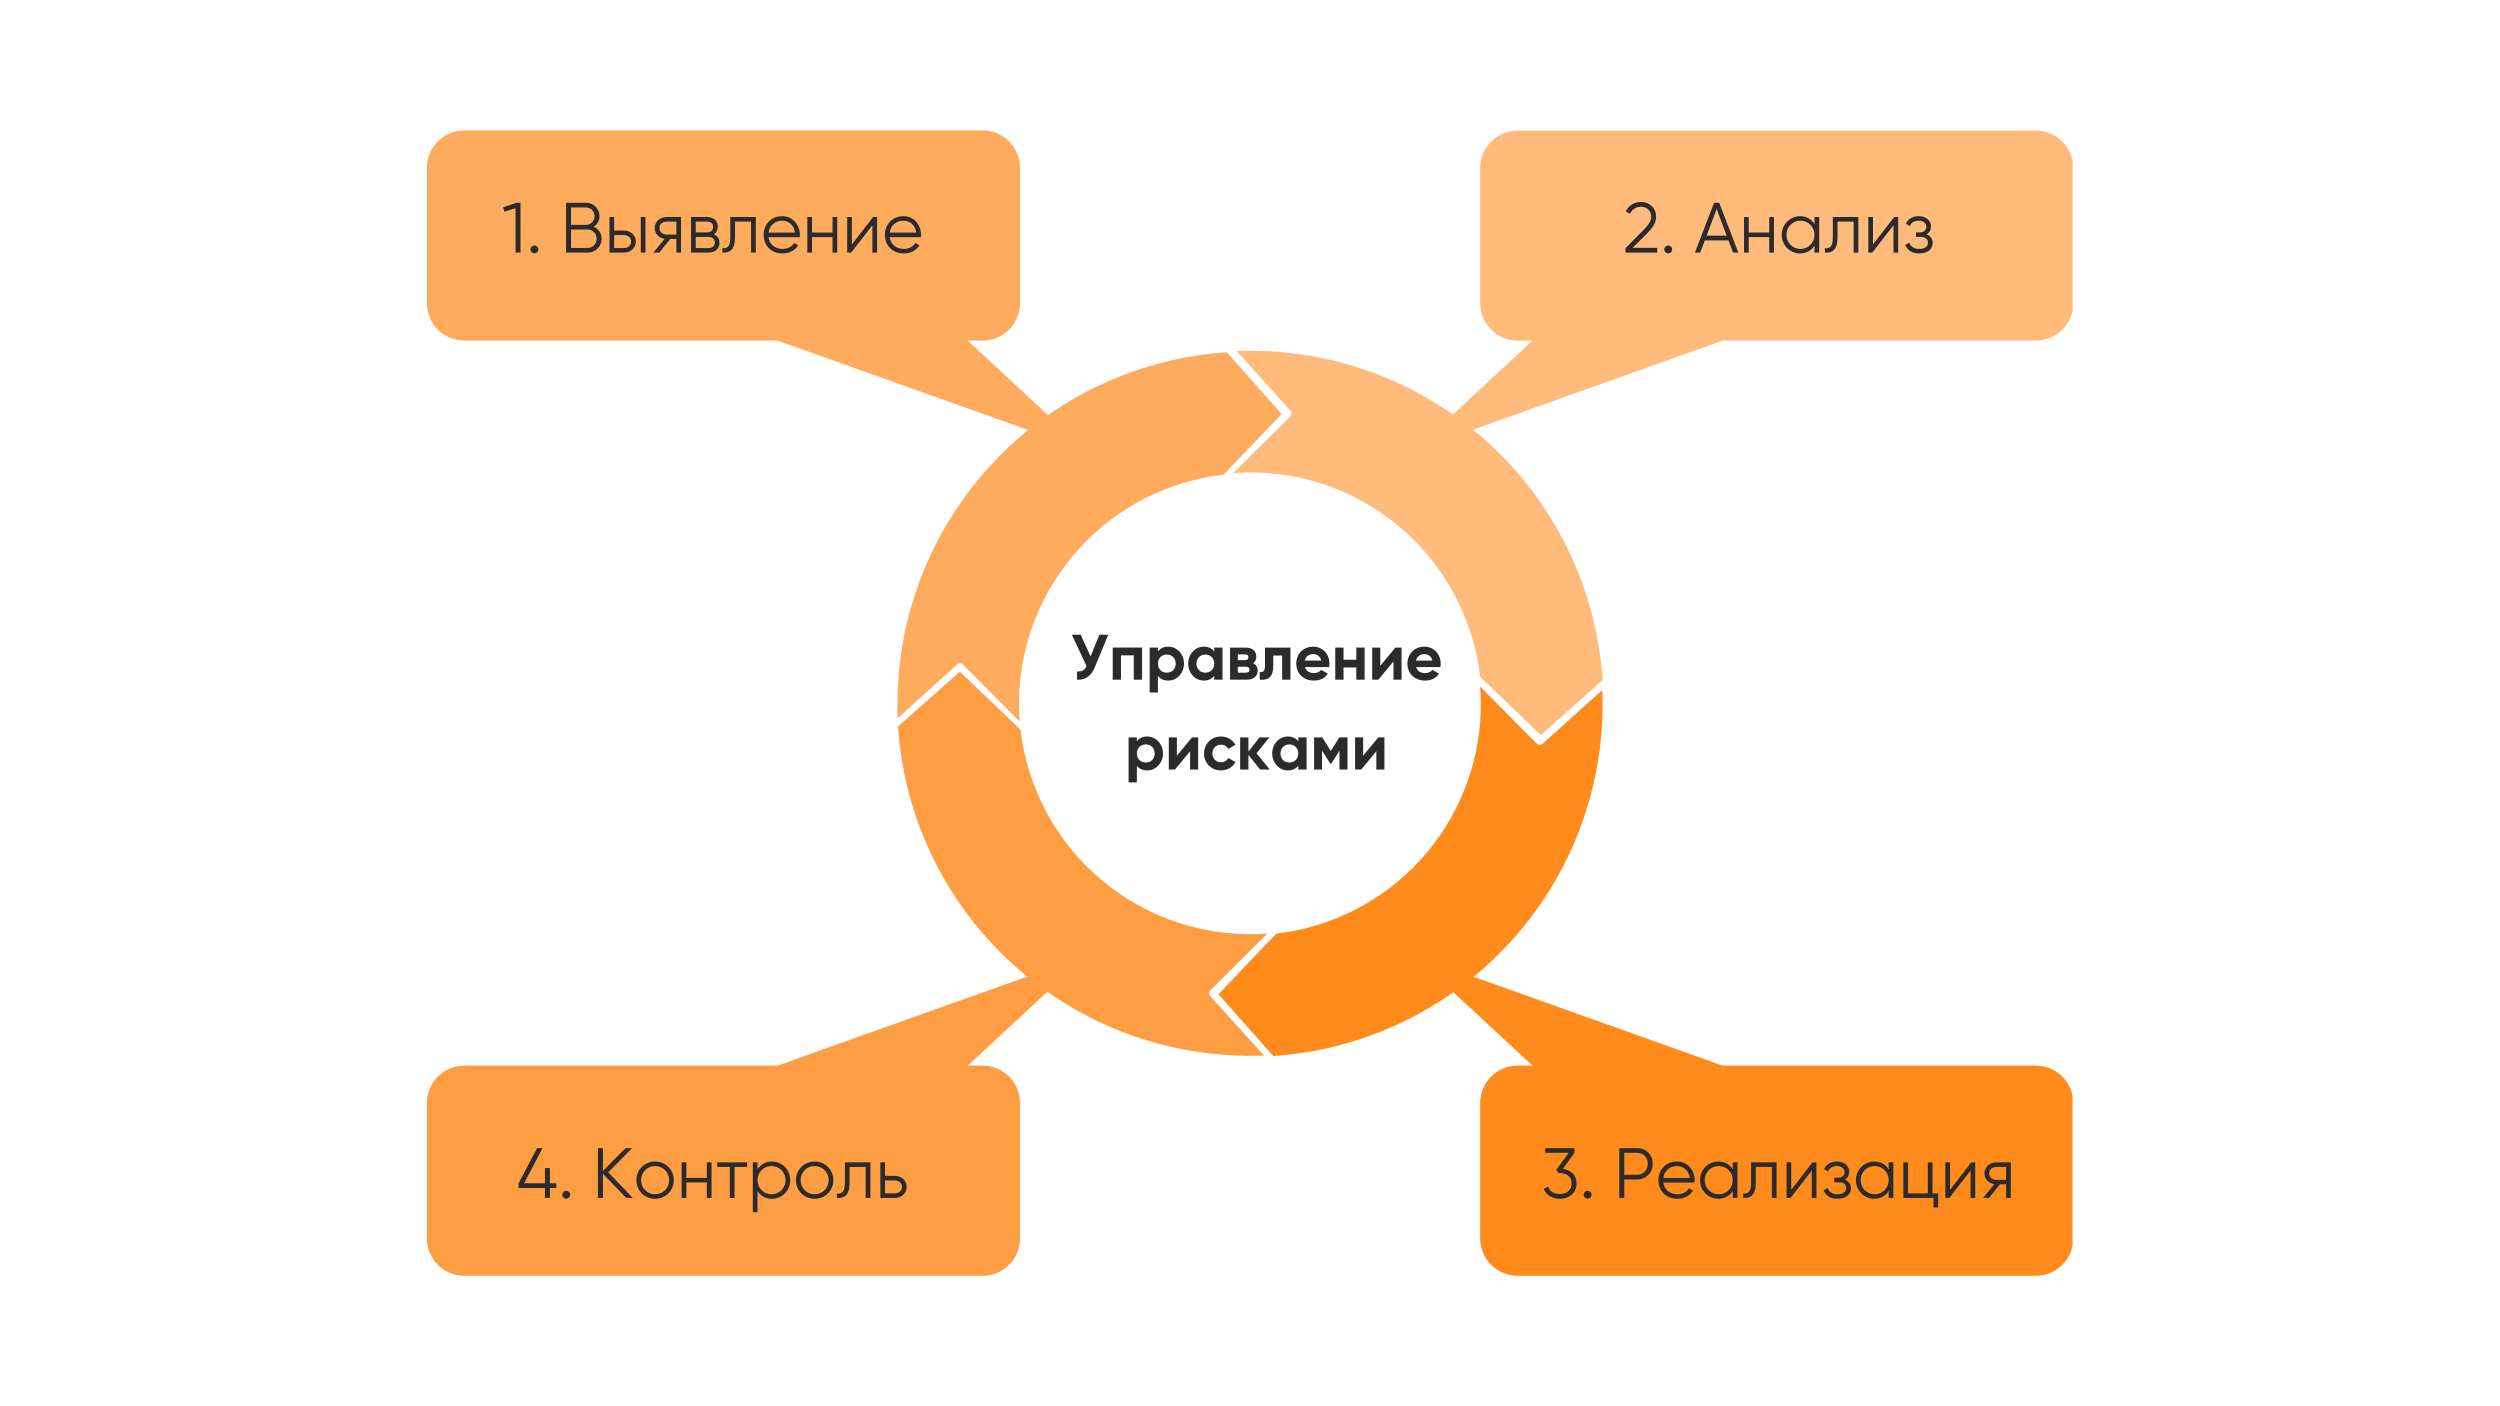 <svg xmlns="http://www.w3.org/2000/svg" xmlns:xlink="http://www.w3.org/1999/xlink" width="1920" zoomAndPan="magnify" viewBox="0 0 1440 810" height="1080" preserveAspectRatio="xMidYMid meet" version="1.0"><defs><g/><clipPath id="66d58ac787"><path d="M 245.816 550 L 626 550 L 626 735 L 245.816 735 Z M 245.816 550 " clip-rule="nonzero"/></clipPath><clipPath id="2d25f3983c"><path d="M 245.816 75 L 626 75 L 626 260 L 245.816 260 Z M 245.816 75 " clip-rule="nonzero"/></clipPath><clipPath id="a11b61eb1f"><path d="M 814 550 L 1193.816 550 L 1193.816 735 L 814 735 Z M 814 550 " clip-rule="nonzero"/></clipPath><clipPath id="f205e7fdbb"><path d="M 814 75 L 1193.816 75 L 1193.816 260 L 814 260 Z M 814 75 " clip-rule="nonzero"/></clipPath></defs><path fill="#ff8b1d" d="M 735.129 537.758 C 737.098 537.531 739.059 537.262 741.012 536.949 C 742.969 536.633 744.914 536.277 746.855 535.875 C 748.793 535.477 750.723 535.031 752.645 534.543 C 754.562 534.059 756.469 533.527 758.367 532.957 C 760.262 532.383 762.145 531.77 764.012 531.113 C 765.883 530.457 767.734 529.758 769.57 529.02 C 771.41 528.281 773.227 527.5 775.031 526.68 C 776.832 525.863 778.617 525 780.379 524.102 C 782.145 523.203 783.887 522.262 785.609 521.285 C 787.332 520.309 789.031 519.293 790.707 518.238 C 792.383 517.184 794.035 516.094 795.664 514.969 C 797.293 513.84 798.895 512.676 800.473 511.477 C 802.047 510.277 803.598 509.047 805.117 507.777 C 806.637 506.508 808.129 505.207 809.594 503.871 C 811.055 502.539 812.488 501.172 813.891 499.773 C 815.293 498.375 816.66 496.945 818 495.484 C 819.34 494.023 820.645 492.535 821.914 491.02 C 823.188 489.5 824.422 487.953 825.625 486.383 C 826.828 484.809 827.996 483.207 829.125 481.582 C 830.258 479.957 831.352 478.309 832.41 476.633 C 833.465 474.957 834.484 473.262 835.469 471.543 C 836.449 469.82 837.391 468.082 838.297 466.32 C 839.199 464.559 840.062 462.777 840.891 460.977 C 841.715 459.176 842.496 457.355 843.238 455.52 C 843.984 453.688 844.684 451.836 845.344 449.969 C 846.008 448.102 846.625 446.219 847.203 444.324 C 847.777 442.43 848.312 440.523 848.805 438.605 C 849.293 436.688 849.742 434.758 850.148 432.82 C 850.555 430.883 850.914 428.938 851.234 426.98 C 851.551 425.027 851.828 423.066 852.059 421.102 C 852.289 419.133 852.477 417.164 852.617 415.188 C 852.762 413.211 852.859 411.234 852.914 409.254 C 853.035 404.621 852.914 400.008 852.574 395.473 L 885.328 428.484 C 885.535 428.68 885.773 428.832 886.039 428.938 C 886.309 429.043 886.582 429.098 886.871 429.098 C 887.156 429.098 887.434 429.043 887.699 428.938 C 887.965 428.832 888.203 428.68 888.41 428.484 L 922.934 397.461 C 923.117 401.996 923.152 406.562 923.031 411.164 C 922.945 414.289 922.789 417.41 922.559 420.527 C 922.328 423.645 922.027 426.758 921.652 429.859 C 921.277 432.965 920.836 436.059 920.316 439.141 C 919.801 442.223 919.215 445.293 918.555 448.348 C 917.898 451.406 917.168 454.445 916.371 457.469 C 915.57 460.488 914.703 463.492 913.766 466.473 C 912.828 469.457 911.824 472.414 910.75 475.352 C 909.676 478.289 908.535 481.195 907.328 484.078 C 906.117 486.965 904.844 489.816 903.504 492.641 C 902.164 495.465 900.762 498.258 899.293 501.016 C 897.824 503.777 896.293 506.5 894.695 509.191 C 893.102 511.879 891.445 514.531 889.73 517.141 C 888.012 519.754 886.234 522.324 884.398 524.855 C 882.562 527.387 880.672 529.871 878.723 532.316 C 876.77 534.758 874.766 537.156 872.703 539.504 C 870.641 541.855 868.527 544.156 866.359 546.41 C 864.191 548.664 861.973 550.863 859.707 553.016 C 857.438 555.164 855.117 557.262 852.754 559.305 C 850.387 561.348 847.977 563.336 845.516 565.27 C 843.059 567.199 840.559 569.074 838.016 570.891 C 835.469 572.707 832.887 574.465 830.262 576.16 C 827.633 577.859 824.973 579.492 822.27 581.066 C 819.57 582.641 816.832 584.152 814.062 585.602 C 811.293 587.047 808.488 588.434 805.656 589.75 C 802.82 591.07 799.957 592.32 797.066 593.508 C 794.172 594.691 791.254 595.812 788.312 596.863 C 785.367 597.914 782.398 598.898 779.41 599.812 C 776.422 600.727 773.414 601.57 770.383 602.348 C 767.355 603.121 764.312 603.828 761.25 604.465 C 758.188 605.098 755.113 605.664 752.027 606.156 C 748.941 606.648 745.844 607.07 742.738 607.418 C 739.633 607.77 736.52 608.047 733.398 608.254 L 701.82 572.66 Z M 735.129 537.758 " fill-opacity="1" fill-rule="nonzero"/><path fill="#ffba7c" d="M 852.617 389.926 C 852.371 387.816 852.074 385.715 851.727 383.621 C 851.383 381.527 850.984 379.441 850.539 377.367 C 850.094 375.289 849.598 373.227 849.055 371.176 C 848.512 369.121 847.918 367.086 847.273 365.062 C 846.633 363.039 845.945 361.031 845.207 359.039 C 844.469 357.051 843.684 355.078 842.852 353.125 C 842.02 351.172 841.141 349.238 840.215 347.328 C 839.293 345.418 838.32 343.527 837.309 341.664 C 836.293 339.801 835.234 337.961 834.133 336.145 C 833.027 334.332 831.883 332.543 830.695 330.785 C 829.508 329.027 828.277 327.297 827.008 325.594 C 825.738 323.895 824.426 322.227 823.074 320.586 C 821.727 318.949 820.336 317.344 818.91 315.773 C 817.48 314.199 816.016 312.664 814.516 311.164 C 813.016 309.66 811.48 308.195 809.91 306.77 C 808.34 305.34 806.734 303.949 805.098 302.598 C 803.461 301.246 801.793 299.934 800.094 298.664 C 798.395 297.391 796.664 296.16 794.906 294.973 C 793.145 293.781 791.359 292.637 789.547 291.531 C 787.734 290.43 785.895 289.367 784.031 288.352 C 782.164 287.336 780.277 286.367 778.367 285.441 C 776.457 284.516 774.527 283.637 772.574 282.801 C 770.621 281.969 768.648 281.184 766.66 280.445 C 764.668 279.703 762.664 279.016 760.641 278.371 C 758.617 277.727 756.578 277.133 754.527 276.586 C 752.477 276.043 750.41 275.547 748.336 275.098 C 746.262 274.652 744.176 274.254 742.082 273.906 C 739.988 273.559 737.887 273.262 735.777 273.016 C 733.668 272.766 731.555 272.57 729.438 272.426 C 727.32 272.277 725.199 272.184 723.078 272.137 C 720.953 272.094 718.832 272.102 716.711 272.156 C 714.59 272.215 712.469 272.32 710.352 272.48 L 743.344 239.746 C 743.539 239.535 743.691 239.297 743.797 239.031 C 743.902 238.762 743.957 238.484 743.957 238.195 C 743.957 237.906 743.902 237.629 743.797 237.363 C 743.691 237.094 743.539 236.855 743.344 236.645 L 712.32 202.164 C 716.855 202.004 721.43 201.945 726.043 202.164 C 729.168 202.25 732.289 202.406 735.406 202.637 C 738.523 202.867 741.633 203.168 744.734 203.539 C 747.84 203.914 750.934 204.359 754.016 204.875 C 757.098 205.391 760.168 205.977 763.223 206.637 C 766.281 207.293 769.32 208.023 772.34 208.82 C 775.363 209.617 778.367 210.488 781.348 211.422 C 784.328 212.359 787.289 213.367 790.223 214.438 C 793.16 215.512 796.07 216.652 798.953 217.863 C 801.836 219.07 804.688 220.344 807.512 221.684 C 810.336 223.023 813.129 224.426 815.891 225.895 C 818.648 227.363 821.371 228.895 824.062 230.488 C 826.75 232.086 829.398 233.738 832.012 235.457 C 834.625 237.172 837.195 238.949 839.727 240.785 C 842.258 242.621 844.742 244.516 847.184 246.465 C 849.629 248.414 852.023 250.422 854.375 252.48 C 856.723 254.543 859.027 256.656 861.277 258.824 C 863.531 260.992 865.73 263.211 867.883 265.477 C 870.031 267.746 872.129 270.062 874.172 272.43 C 876.215 274.797 878.203 277.207 880.133 279.664 C 882.066 282.121 883.941 284.625 885.758 287.168 C 887.574 289.711 889.328 292.297 891.027 294.922 C 892.723 297.547 894.359 300.211 895.934 302.91 C 897.508 305.609 899.016 308.348 900.465 311.117 C 901.914 313.887 903.297 316.691 904.613 319.523 C 905.93 322.359 907.184 325.223 908.371 328.113 C 909.555 331.008 910.676 333.926 911.727 336.867 C 912.777 339.812 913.758 342.777 914.672 345.766 C 915.586 348.758 916.434 351.766 917.207 354.793 C 917.984 357.82 918.688 360.867 919.324 363.926 C 919.957 366.988 920.52 370.062 921.016 373.148 C 921.508 376.234 921.93 379.332 922.277 382.438 C 922.629 385.543 922.906 388.656 923.113 391.777 L 887.516 423.355 Z M 852.617 389.926 " fill-opacity="1" fill-rule="nonzero"/><path fill="#ffab5e" d="M 704.762 273.395 C 702.797 273.621 700.836 273.891 698.879 274.203 C 696.926 274.52 694.977 274.875 693.039 275.277 C 691.098 275.676 689.168 276.121 687.25 276.609 C 685.332 277.094 683.422 277.625 681.527 278.195 C 679.633 278.77 677.75 279.383 675.879 280.039 C 674.012 280.695 672.16 281.395 670.32 282.133 C 668.484 282.871 666.664 283.652 664.863 284.473 C 663.059 285.293 661.277 286.152 659.512 287.051 C 657.75 287.949 656.004 288.891 654.285 289.867 C 652.562 290.844 650.863 291.859 649.184 292.914 C 647.508 293.969 645.855 295.059 644.227 296.188 C 642.602 297.312 640.996 298.477 639.422 299.676 C 637.844 300.875 636.297 302.109 634.777 303.375 C 633.254 304.645 631.762 305.945 630.301 307.281 C 628.836 308.613 627.406 309.98 626.004 311.379 C 624.602 312.777 623.23 314.207 621.895 315.668 C 620.555 317.129 619.25 318.617 617.977 320.133 C 616.707 321.652 615.469 323.199 614.266 324.773 C 613.066 326.344 611.898 327.945 610.766 329.57 C 609.637 331.195 608.543 332.844 607.484 334.52 C 606.426 336.195 605.406 337.891 604.426 339.609 C 603.445 341.332 602.5 343.07 601.598 344.832 C 600.691 346.594 599.828 348.375 599.004 350.176 C 598.18 351.977 597.395 353.797 596.652 355.633 C 595.91 357.465 595.207 359.316 594.547 361.184 C 593.887 363.051 593.27 364.934 592.691 366.828 C 592.113 368.723 591.582 370.629 591.09 372.547 C 590.598 374.465 590.148 376.395 589.746 378.332 C 589.34 380.27 588.977 382.215 588.66 384.172 C 588.34 386.125 588.066 388.086 587.836 390.051 C 587.605 392.02 587.418 393.988 587.273 395.965 C 587.133 397.941 587.035 399.918 586.98 401.898 C 586.859 406.496 586.973 411.09 587.316 415.68 L 554.566 382.688 C 554.363 382.48 554.133 382.32 553.867 382.207 C 553.605 382.09 553.332 382.027 553.043 382.02 C 552.758 382.008 552.477 382.055 552.207 382.152 C 551.938 382.25 551.695 382.395 551.48 382.59 L 517.039 413.691 C 516.859 409.156 516.82 404.582 517.039 399.988 C 517.125 396.863 517.281 393.742 517.512 390.625 C 517.742 387.508 518.043 384.398 518.414 381.293 C 518.789 378.191 519.234 375.098 519.75 372.012 C 520.266 368.93 520.852 365.859 521.512 362.805 C 522.168 359.75 522.895 356.711 523.695 353.688 C 524.492 350.664 525.359 347.664 526.297 344.68 C 527.234 341.699 528.238 338.738 529.312 335.805 C 530.387 332.867 531.527 329.957 532.734 327.074 C 533.941 324.191 535.215 321.34 536.555 318.512 C 537.895 315.688 539.301 312.898 540.766 310.137 C 542.234 307.379 543.77 304.652 545.363 301.965 C 546.957 299.277 548.613 296.625 550.328 294.016 C 552.047 291.402 553.82 288.832 555.656 286.301 C 557.492 283.77 559.387 281.281 561.336 278.84 C 563.285 276.398 565.293 274 567.352 271.652 C 569.414 269.301 571.527 267 573.695 264.746 C 575.863 262.492 578.082 260.293 580.352 258.141 C 582.621 255.992 584.938 253.895 587.301 251.852 C 589.668 249.809 592.082 247.82 594.539 245.891 C 596.996 243.957 599.496 242.086 602.039 240.27 C 604.586 238.453 607.168 236.695 609.793 235 C 612.422 233.301 615.082 231.668 617.785 230.094 C 620.484 228.52 623.219 227.008 625.992 225.559 C 628.762 224.113 631.562 222.73 634.398 221.414 C 637.234 220.094 640.098 218.844 642.988 217.656 C 645.883 216.469 648.801 215.352 651.742 214.301 C 654.688 213.25 657.652 212.266 660.645 211.352 C 663.633 210.438 666.641 209.594 669.668 208.82 C 672.699 208.043 675.742 207.34 678.805 206.703 C 681.863 206.07 684.938 205.508 688.023 205.016 C 691.113 204.523 694.207 204.102 697.312 203.75 C 700.422 203.402 703.535 203.125 706.652 202.918 L 738.23 238.492 Z M 704.762 273.395 " fill-opacity="1" fill-rule="nonzero"/><path fill="#ff9d42" d="M 587.812 420.293 C 588.059 422.398 588.355 424.5 588.703 426.594 C 589.047 428.691 589.445 430.773 589.891 432.848 C 590.336 434.926 590.832 436.988 591.375 439.039 C 591.918 441.09 592.512 443.129 593.152 445.152 C 593.797 447.176 594.484 449.18 595.223 451.172 C 595.961 453.16 596.746 455.133 597.578 457.086 C 598.41 459.039 599.285 460.969 600.211 462.883 C 601.137 464.793 602.105 466.68 603.117 468.543 C 604.133 470.41 605.191 472.246 606.293 474.062 C 607.395 475.875 608.539 477.66 609.727 479.422 C 610.918 481.18 612.145 482.91 613.414 484.609 C 614.688 486.312 615.996 487.98 617.348 489.617 C 618.695 491.254 620.086 492.859 621.512 494.434 C 622.938 496.004 624.402 497.539 625.902 499.043 C 627.402 500.543 628.938 502.008 630.508 503.434 C 632.078 504.863 633.68 506.254 635.316 507.605 C 636.953 508.957 638.621 510.27 640.32 511.539 C 642.02 512.812 643.75 514.043 645.508 515.23 C 647.266 516.422 649.051 517.566 650.863 518.672 C 652.676 519.773 654.516 520.836 656.379 521.852 C 658.242 522.867 660.129 523.836 662.039 524.762 C 663.949 525.688 665.879 526.57 667.832 527.402 C 669.785 528.234 671.754 529.023 673.746 529.762 C 675.734 530.5 677.738 531.191 679.762 531.836 C 681.785 532.48 683.82 533.074 685.875 533.621 C 687.926 534.168 689.988 534.664 692.062 535.109 C 694.137 535.559 696.223 535.957 698.316 536.305 C 700.41 536.652 702.508 536.949 704.617 537.195 C 706.727 537.445 708.84 537.641 710.957 537.789 C 713.074 537.934 715.191 538.031 717.316 538.074 C 719.438 538.121 721.559 538.117 723.68 538.059 C 725.805 538.004 727.922 537.895 730.039 537.738 L 697.047 570.492 C 696.844 570.691 696.68 570.922 696.566 571.188 C 696.449 571.449 696.387 571.727 696.379 572.012 C 696.367 572.301 696.414 572.578 696.512 572.848 C 696.609 573.117 696.758 573.359 696.949 573.574 L 728.051 608.016 C 723.516 608.195 718.941 608.234 714.348 608.016 C 711.223 607.93 708.105 607.773 704.988 607.543 C 701.871 607.316 698.762 607.016 695.656 606.641 C 692.555 606.27 689.461 605.824 686.379 605.309 C 683.297 604.793 680.227 604.207 677.172 603.551 C 674.117 602.895 671.078 602.168 668.055 601.367 C 665.035 600.57 662.031 599.703 659.051 598.77 C 656.066 597.832 653.109 596.828 650.172 595.754 C 647.238 594.684 644.328 593.543 641.445 592.336 C 638.562 591.129 635.711 589.855 632.887 588.516 C 630.062 587.18 627.27 585.773 624.512 584.309 C 621.75 582.84 619.027 581.309 616.34 579.715 C 613.648 578.121 611 576.469 608.387 574.75 C 605.773 573.035 603.203 571.262 600.672 569.426 C 598.145 567.59 595.656 565.699 593.215 563.75 C 590.77 561.801 588.375 559.797 586.023 557.734 C 583.672 555.676 581.371 553.562 579.121 551.395 C 576.867 549.23 574.664 547.012 572.516 544.742 C 570.363 542.477 568.27 540.16 566.223 537.793 C 564.18 535.43 562.191 533.02 560.262 530.562 C 558.328 528.105 556.453 525.605 554.637 523.062 C 552.82 520.52 551.066 517.938 549.367 515.312 C 547.668 512.688 546.035 510.023 544.461 507.324 C 542.887 504.625 541.375 501.891 539.926 499.121 C 538.477 496.352 537.094 493.551 535.773 490.715 C 534.457 487.883 533.203 485.02 532.016 482.129 C 530.832 479.238 529.711 476.32 528.66 473.379 C 527.609 470.434 526.625 467.469 525.711 464.48 C 524.793 461.492 523.949 458.484 523.172 455.457 C 522.395 452.43 521.691 449.387 521.055 446.324 C 520.418 443.266 519.855 440.191 519.363 437.105 C 518.867 434.02 518.445 430.926 518.094 427.82 C 517.746 424.711 517.465 421.602 517.258 418.48 L 552.836 386.902 Z M 587.812 420.293 " fill-opacity="1" fill-rule="nonzero"/><g clip-path="url(#66d58ac787)"><path fill="#ff9d42" d="M 565.98 613.801 L 557.41 613.801 L 625.875 550.305 L 447.895 613.801 L 267.449 613.801 C 266.746 613.801 266.039 613.836 265.336 613.906 C 264.637 613.977 263.938 614.078 263.246 614.215 C 262.551 614.355 261.867 614.527 261.191 614.73 C 260.516 614.938 259.852 615.172 259.203 615.445 C 258.551 615.715 257.91 616.016 257.289 616.348 C 256.668 616.68 256.062 617.043 255.473 617.434 C 254.887 617.828 254.32 618.246 253.773 618.695 C 253.23 619.145 252.707 619.617 252.207 620.117 C 251.707 620.617 251.234 621.137 250.789 621.684 C 250.34 622.23 249.918 622.797 249.527 623.383 C 249.133 623.969 248.773 624.574 248.438 625.199 C 248.105 625.82 247.805 626.457 247.535 627.109 C 247.266 627.762 247.027 628.426 246.824 629.102 C 246.617 629.777 246.445 630.461 246.309 631.152 C 246.172 631.848 246.066 632.543 245.996 633.246 C 245.93 633.949 245.895 634.652 245.895 635.359 L 245.895 713.312 C 245.895 714.02 245.93 714.723 245.996 715.426 C 246.066 716.129 246.172 716.824 246.309 717.516 C 246.445 718.211 246.617 718.895 246.824 719.57 C 247.027 720.246 247.266 720.91 247.535 721.562 C 247.805 722.215 248.105 722.852 248.438 723.473 C 248.773 724.098 249.133 724.703 249.527 725.289 C 249.918 725.875 250.34 726.441 250.789 726.988 C 251.234 727.531 251.707 728.055 252.207 728.555 C 252.707 729.055 253.23 729.527 253.773 729.977 C 254.32 730.422 254.887 730.844 255.473 731.234 C 256.062 731.629 256.668 731.992 257.289 732.324 C 257.91 732.656 258.551 732.957 259.203 733.227 C 259.852 733.496 260.516 733.734 261.191 733.941 C 261.867 734.145 262.551 734.316 263.246 734.453 C 263.938 734.594 264.637 734.695 265.336 734.766 C 266.039 734.832 266.746 734.867 267.449 734.867 L 565.98 734.867 C 566.684 734.867 567.391 734.832 568.094 734.766 C 568.793 734.695 569.492 734.594 570.184 734.453 C 570.879 734.316 571.562 734.145 572.238 733.941 C 572.914 733.734 573.578 733.496 574.227 733.227 C 574.879 732.957 575.52 732.656 576.141 732.324 C 576.762 731.992 577.367 731.629 577.957 731.234 C 578.543 730.844 579.109 730.422 579.656 729.977 C 580.199 729.527 580.723 729.055 581.223 728.555 C 581.723 728.055 582.195 727.531 582.641 726.988 C 583.09 726.441 583.512 725.875 583.902 725.289 C 584.293 724.699 584.656 724.098 584.988 723.473 C 585.324 722.852 585.625 722.215 585.895 721.562 C 586.164 720.91 586.402 720.246 586.605 719.57 C 586.812 718.895 586.984 718.211 587.121 717.52 C 587.258 716.824 587.363 716.129 587.434 715.426 C 587.5 714.723 587.535 714.02 587.535 713.312 L 587.535 635.359 C 587.535 634.652 587.5 633.949 587.434 633.246 C 587.363 632.543 587.258 631.848 587.121 631.152 C 586.984 630.461 586.812 629.777 586.605 629.102 C 586.402 628.426 586.164 627.762 585.895 627.109 C 585.625 626.457 585.324 625.82 584.988 625.199 C 584.656 624.574 584.293 623.969 583.902 623.383 C 583.512 622.797 583.09 622.23 582.641 621.684 C 582.195 621.137 581.723 620.617 581.223 620.117 C 580.723 619.617 580.199 619.145 579.656 618.695 C 579.109 618.246 578.543 617.828 577.957 617.434 C 577.367 617.043 576.762 616.68 576.141 616.348 C 575.52 616.016 574.879 615.715 574.227 615.445 C 573.578 615.172 572.914 614.938 572.238 614.73 C 571.562 614.527 570.879 614.355 570.184 614.215 C 569.492 614.078 568.793 613.977 568.094 613.906 C 567.391 613.836 566.684 613.801 565.98 613.801 Z M 565.98 613.801 " fill-opacity="1" fill-rule="nonzero"/></g><g clip-path="url(#2d25f3983c)"><path fill="#ffab5e" d="M 565.98 196.195 L 557.41 196.195 L 625.875 259.691 L 447.895 196.195 L 267.449 196.195 C 266.746 196.195 266.039 196.16 265.336 196.094 C 264.637 196.023 263.938 195.922 263.246 195.781 C 262.551 195.645 261.867 195.473 261.191 195.27 C 260.516 195.062 259.852 194.824 259.203 194.555 C 258.551 194.285 257.91 193.984 257.289 193.652 C 256.668 193.32 256.062 192.957 255.473 192.562 C 254.887 192.172 254.32 191.75 253.773 191.305 C 253.23 190.855 252.707 190.383 252.207 189.883 C 251.707 189.383 251.234 188.859 250.789 188.316 C 250.34 187.77 249.918 187.203 249.527 186.617 C 249.133 186.027 248.773 185.426 248.438 184.801 C 248.105 184.18 247.805 183.543 247.535 182.891 C 247.266 182.238 247.027 181.574 246.824 180.898 C 246.617 180.223 246.445 179.539 246.309 178.844 C 246.172 178.152 246.066 177.457 245.996 176.754 C 245.93 176.051 245.895 175.348 245.895 174.641 L 245.895 96.766 C 245.891 96.059 245.922 95.352 245.988 94.648 C 246.055 93.941 246.156 93.242 246.293 92.547 C 246.426 91.852 246.598 91.164 246.797 90.488 C 247 89.809 247.238 89.141 247.508 88.488 C 247.773 87.832 248.074 87.191 248.406 86.566 C 248.738 85.941 249.102 85.332 249.492 84.742 C 249.883 84.152 250.305 83.582 250.75 83.035 C 251.199 82.488 251.672 81.961 252.172 81.461 C 252.672 80.957 253.195 80.48 253.742 80.031 C 254.289 79.582 254.855 79.16 255.441 78.766 C 256.031 78.371 256.637 78.004 257.262 77.672 C 257.887 77.336 258.523 77.031 259.18 76.762 C 259.832 76.488 260.496 76.25 261.176 76.043 C 261.852 75.84 262.539 75.664 263.234 75.527 C 263.926 75.391 264.625 75.285 265.332 75.215 C 266.035 75.145 266.742 75.109 267.449 75.109 L 565.98 75.109 C 566.688 75.109 567.395 75.145 568.098 75.215 C 568.805 75.285 569.504 75.391 570.195 75.527 C 570.891 75.664 571.578 75.84 572.254 76.043 C 572.934 76.25 573.598 76.488 574.25 76.762 C 574.906 77.031 575.543 77.336 576.168 77.672 C 576.793 78.004 577.398 78.371 577.988 78.766 C 578.574 79.16 579.141 79.582 579.688 80.031 C 580.234 80.48 580.758 80.957 581.258 81.461 C 581.758 81.961 582.23 82.488 582.68 83.035 C 583.125 83.582 583.547 84.152 583.938 84.742 C 584.328 85.332 584.691 85.941 585.023 86.566 C 585.355 87.191 585.656 87.832 585.922 88.488 C 586.191 89.141 586.43 89.809 586.629 90.488 C 586.832 91.164 587.004 91.852 587.137 92.547 C 587.273 93.242 587.375 93.941 587.441 94.648 C 587.508 95.352 587.539 96.059 587.535 96.766 L 587.535 174.719 C 587.531 175.426 587.496 176.125 587.426 176.828 C 587.352 177.527 587.246 178.223 587.109 178.914 C 586.969 179.605 586.797 180.285 586.59 180.961 C 586.383 181.633 586.145 182.293 585.871 182.945 C 585.602 183.594 585.297 184.23 584.965 184.852 C 584.633 185.469 584.27 186.074 583.875 186.656 C 583.484 187.242 583.062 187.805 582.613 188.352 C 582.168 188.895 581.691 189.414 581.195 189.91 C 580.695 190.406 580.172 190.879 579.629 191.324 C 579.082 191.773 578.516 192.191 577.93 192.582 C 577.344 192.973 576.742 193.332 576.117 193.664 C 575.496 193.996 574.859 194.293 574.211 194.562 C 573.559 194.832 572.898 195.07 572.223 195.273 C 571.547 195.477 570.867 195.648 570.176 195.785 C 569.484 195.922 568.789 196.023 568.086 196.094 C 567.387 196.164 566.684 196.195 565.98 196.195 Z M 565.98 196.195 " fill-opacity="1" fill-rule="nonzero"/></g><g clip-path="url(#a11b61eb1f)"><path fill="#ff8b1d" d="M 874.133 613.801 L 882.723 613.801 L 814.234 550.305 L 992.215 613.801 L 1172.66 613.801 C 1173.367 613.801 1174.07 613.836 1174.773 613.906 C 1175.477 613.977 1176.176 614.078 1176.867 614.215 C 1177.559 614.355 1178.242 614.527 1178.918 614.73 C 1179.594 614.938 1180.258 615.172 1180.91 615.445 C 1181.562 615.715 1182.199 616.016 1182.824 616.348 C 1183.445 616.68 1184.051 617.043 1184.637 617.434 C 1185.223 617.828 1185.789 618.246 1186.336 618.695 C 1186.883 619.145 1187.406 619.617 1187.902 620.117 C 1188.402 620.617 1188.875 621.137 1189.324 621.684 C 1189.773 622.23 1190.191 622.797 1190.586 623.383 C 1190.977 623.969 1191.34 624.574 1191.672 625.199 C 1192.004 625.82 1192.305 626.457 1192.578 627.109 C 1192.848 627.762 1193.086 628.426 1193.289 629.102 C 1193.496 629.777 1193.664 630.461 1193.805 631.152 C 1193.941 631.848 1194.043 632.543 1194.113 633.246 C 1194.184 633.949 1194.219 634.652 1194.219 635.359 L 1194.219 713.312 C 1194.219 714.02 1194.184 714.723 1194.113 715.426 C 1194.043 716.129 1193.941 716.824 1193.805 717.516 C 1193.664 718.211 1193.496 718.895 1193.289 719.57 C 1193.086 720.246 1192.848 720.91 1192.578 721.562 C 1192.305 722.215 1192.004 722.852 1191.672 723.473 C 1191.34 724.098 1190.977 724.703 1190.586 725.289 C 1190.191 725.875 1189.773 726.441 1189.324 726.988 C 1188.875 727.531 1188.402 728.055 1187.902 728.555 C 1187.406 729.055 1186.883 729.527 1186.336 729.977 C 1185.789 730.422 1185.223 730.844 1184.637 731.234 C 1184.051 731.629 1183.445 731.992 1182.824 732.324 C 1182.199 732.656 1181.562 732.957 1180.91 733.227 C 1180.258 733.496 1179.594 733.734 1178.918 733.941 C 1178.242 734.145 1177.559 734.316 1176.867 734.453 C 1176.176 734.594 1175.477 734.695 1174.773 734.766 C 1174.07 734.832 1173.367 734.867 1172.66 734.867 L 874.133 734.867 C 873.426 734.867 872.723 734.832 872.02 734.766 C 871.316 734.695 870.621 734.594 869.926 734.453 C 869.234 734.316 868.551 734.145 867.875 733.941 C 867.199 733.734 866.535 733.496 865.883 733.227 C 865.23 732.957 864.594 732.656 863.973 732.324 C 863.348 731.992 862.742 731.629 862.156 731.234 C 861.57 730.844 861.004 730.422 860.457 729.977 C 859.91 729.527 859.391 729.055 858.891 728.555 C 858.391 728.055 857.918 727.531 857.469 726.988 C 857.02 726.441 856.602 725.875 856.207 725.289 C 855.816 724.699 855.453 724.098 855.121 723.473 C 854.789 722.852 854.488 722.215 854.219 721.562 C 853.945 720.91 853.711 720.246 853.504 719.57 C 853.301 718.895 853.129 718.211 852.992 717.52 C 852.852 716.824 852.75 716.129 852.68 715.426 C 852.609 714.723 852.574 714.02 852.574 713.312 L 852.574 635.359 C 852.574 634.652 852.609 633.949 852.68 633.246 C 852.75 632.543 852.852 631.848 852.992 631.152 C 853.129 630.461 853.301 629.777 853.504 629.102 C 853.711 628.426 853.945 627.762 854.219 627.109 C 854.488 626.457 854.789 625.82 855.121 625.199 C 855.453 624.574 855.816 623.969 856.211 623.383 C 856.602 622.797 857.02 622.23 857.469 621.684 C 857.918 621.137 858.391 620.617 858.891 620.117 C 859.391 619.617 859.91 619.145 860.457 618.695 C 861.004 618.246 861.57 617.828 862.156 617.438 C 862.742 617.043 863.348 616.68 863.973 616.348 C 864.594 616.016 865.23 615.715 865.883 615.445 C 866.535 615.172 867.199 614.938 867.875 614.73 C 868.551 614.527 869.234 614.355 869.926 614.215 C 870.621 614.078 871.316 613.977 872.02 613.906 C 872.723 613.836 873.426 613.801 874.133 613.801 Z M 874.133 613.801 " fill-opacity="1" fill-rule="nonzero"/></g><g clip-path="url(#f205e7fdbb)"><path fill="#ffba7c" d="M 874.133 196.195 L 882.723 196.195 L 814.234 259.691 L 992.215 196.195 L 1172.66 196.195 C 1173.367 196.195 1174.07 196.16 1174.773 196.094 C 1175.477 196.023 1176.176 195.922 1176.867 195.781 C 1177.559 195.645 1178.242 195.473 1178.918 195.27 C 1179.594 195.062 1180.258 194.824 1180.91 194.555 C 1181.562 194.285 1182.199 193.984 1182.824 193.652 C 1183.445 193.32 1184.051 192.957 1184.637 192.562 C 1185.223 192.172 1185.789 191.75 1186.336 191.305 C 1186.883 190.855 1187.406 190.383 1187.902 189.883 C 1188.402 189.383 1188.875 188.859 1189.324 188.316 C 1189.773 187.77 1190.191 187.203 1190.586 186.617 C 1190.977 186.027 1191.34 185.426 1191.672 184.801 C 1192.004 184.18 1192.305 183.543 1192.578 182.891 C 1192.848 182.238 1193.086 181.574 1193.289 180.898 C 1193.496 180.223 1193.664 179.539 1193.805 178.844 C 1193.941 178.152 1194.043 177.457 1194.113 176.754 C 1194.184 176.051 1194.219 175.348 1194.219 174.641 L 1194.219 96.766 C 1194.219 96.062 1194.184 95.355 1194.113 94.652 C 1194.043 93.949 1193.941 93.254 1193.805 92.562 C 1193.664 91.867 1193.496 91.184 1193.289 90.508 C 1193.086 89.832 1192.848 89.168 1192.578 88.516 C 1192.305 87.863 1192.004 87.227 1191.672 86.605 C 1191.34 85.98 1190.977 85.379 1190.586 84.789 C 1190.191 84.203 1189.773 83.637 1189.324 83.09 C 1188.875 82.547 1188.402 82.023 1187.902 81.523 C 1187.406 81.023 1186.883 80.551 1186.336 80.102 C 1185.789 79.656 1185.223 79.234 1184.637 78.844 C 1184.051 78.449 1183.445 78.09 1182.824 77.754 C 1182.199 77.422 1181.562 77.121 1180.91 76.852 C 1180.258 76.582 1179.594 76.344 1178.918 76.137 C 1178.242 75.934 1177.559 75.762 1176.867 75.625 C 1176.176 75.488 1175.477 75.383 1174.773 75.312 C 1174.07 75.246 1173.367 75.211 1172.66 75.211 L 874.133 75.211 C 873.426 75.211 872.723 75.246 872.02 75.312 C 871.316 75.383 870.621 75.488 869.926 75.625 C 869.234 75.762 868.551 75.934 867.875 76.137 C 867.199 76.344 866.535 76.582 865.883 76.852 C 865.23 77.121 864.594 77.422 863.973 77.754 C 863.348 78.09 862.742 78.449 862.156 78.844 C 861.57 79.234 861.004 79.656 860.457 80.102 C 859.91 80.551 859.391 81.023 858.891 81.523 C 858.391 82.023 857.918 82.547 857.469 83.09 C 857.02 83.637 856.602 84.203 856.211 84.789 C 855.816 85.379 855.453 85.98 855.121 86.605 C 854.789 87.227 854.488 87.863 854.219 88.516 C 853.945 89.168 853.711 89.832 853.504 90.508 C 853.301 91.184 853.129 91.867 852.992 92.562 C 852.852 93.254 852.75 93.949 852.68 94.652 C 852.609 95.355 852.574 96.062 852.574 96.766 L 852.574 174.719 C 852.578 175.426 852.617 176.125 852.688 176.828 C 852.758 177.527 852.863 178.223 853.004 178.914 C 853.145 179.605 853.316 180.285 853.523 180.961 C 853.73 181.633 853.969 182.293 854.238 182.945 C 854.512 183.594 854.812 184.23 855.148 184.852 C 855.48 185.469 855.844 186.074 856.238 186.656 C 856.629 187.242 857.051 187.805 857.496 188.352 C 857.945 188.895 858.418 189.414 858.918 189.91 C 859.418 190.406 859.938 190.879 860.484 191.324 C 861.027 191.773 861.594 192.191 862.18 192.582 C 862.766 192.973 863.371 193.332 863.992 193.664 C 864.613 193.996 865.25 194.293 865.902 194.562 C 866.551 194.832 867.215 195.07 867.891 195.273 C 868.562 195.477 869.246 195.648 869.938 195.785 C 870.629 195.922 871.324 196.023 872.023 196.094 C 872.727 196.164 873.43 196.195 874.133 196.195 Z M 874.133 196.195 " fill-opacity="1" fill-rule="nonzero"/></g><g fill="#2b2b2b" fill-opacity="1"><g transform="translate(616.535, 391.5)"><g><path d="M 16.719 -25.906 L 11.625 -13.391 L 5.953 -25.906 L 0.844 -25.906 L 9.328 -7.812 C 8.25 -5.625 6.703 -4.516 3.844 -4.766 L 3.844 0 C 8.469 0.266 11.906 -1.922 14.062 -7.141 L 21.828 -25.906 Z M 16.719 -25.906 "/></g></g></g><g fill="#2b2b2b" fill-opacity="1"><g transform="translate(638.733, 391.5)"><g><path d="M 19.094 -18.5 L 2.188 -18.5 L 2.188 0 L 6.953 0 L 6.953 -14.016 L 14.312 -14.016 L 14.312 0 L 19.094 0 Z M 19.094 -18.5 "/></g></g></g><g fill="#2b2b2b" fill-opacity="1"><g transform="translate(660.006, 391.5)"><g><path d="M 12.953 -19.016 C 10.25 -19.016 8.281 -18.016 6.953 -16.312 L 6.953 -18.5 L 2.188 -18.5 L 2.188 7.406 L 6.953 7.406 L 6.953 -2.188 C 8.281 -0.484 10.25 0.516 12.953 0.516 C 17.906 0.516 21.984 -3.734 21.984 -9.25 C 21.984 -14.766 17.906 -19.016 12.953 -19.016 Z M 12.062 -4.031 C 9.141 -4.031 6.953 -6.141 6.953 -9.25 C 6.953 -12.359 9.141 -14.469 12.062 -14.469 C 15.016 -14.469 17.203 -12.359 17.203 -9.25 C 17.203 -6.141 15.016 -4.031 12.062 -4.031 Z M 12.062 -4.031 "/></g></g></g><g fill="#2b2b2b" fill-opacity="1"><g transform="translate(683.165, 391.5)"><g><path d="M 16.25 -18.5 L 16.25 -16.312 C 14.906 -17.984 12.906 -19.016 10.219 -19.016 C 5.297 -19.016 1.219 -14.766 1.219 -9.25 C 1.219 -3.734 5.297 0.516 10.219 0.516 C 12.906 0.516 14.906 -0.516 16.25 -2.188 L 16.25 0 L 21.016 0 L 21.016 -18.5 Z M 11.094 -4.031 C 8.172 -4.031 6 -6.141 6 -9.25 C 6 -12.359 8.172 -14.469 11.094 -14.469 C 14.062 -14.469 16.25 -12.359 16.25 -9.25 C 16.25 -6.141 14.062 -4.031 11.094 -4.031 Z M 11.094 -4.031 "/></g></g></g><g fill="#2b2b2b" fill-opacity="1"><g transform="translate(706.325, 391.5)"><g><path d="M 15.5 -9.469 C 16.688 -10.359 17.312 -11.656 17.312 -13.281 C 17.312 -16.312 15.172 -18.5 11.172 -18.5 L 2.188 -18.5 L 2.188 0 L 11.906 0 C 15.984 0 18.094 -2.25 18.094 -5.25 C 18.094 -7.172 17.172 -8.656 15.5 -9.469 Z M 10.734 -14.578 C 12.031 -14.578 12.766 -14.016 12.766 -12.906 C 12.766 -11.766 12.031 -11.25 10.734 -11.25 L 6.656 -11.25 L 6.656 -14.578 Z M 11.359 -4.031 L 6.656 -4.031 L 6.656 -7.469 L 11.359 -7.469 C 12.609 -7.469 13.438 -6.875 13.438 -5.812 C 13.438 -4.656 12.656 -4.031 11.359 -4.031 Z M 11.359 -4.031 "/></g></g></g><g fill="#2b2b2b" fill-opacity="1"><g transform="translate(725.23, 391.5)"><g><path d="M 18.062 -18.5 L 3.406 -18.5 L 3.406 -7.984 C 3.406 -5.109 2.328 -4 0.375 -4.484 L 0.375 0 C 5.359 0.562 8.172 -1.891 8.172 -7.734 L 8.172 -13.906 L 13.281 -13.906 L 13.281 0 L 18.062 0 Z M 18.062 -18.5 "/></g></g></g><g fill="#2b2b2b" fill-opacity="1"><g transform="translate(745.429, 391.5)"><g><path d="M 6.219 -7.281 L 20.172 -7.281 C 20.281 -7.922 20.344 -8.547 20.344 -9.25 C 20.344 -14.688 16.469 -19.016 10.984 -19.016 C 5.188 -19.016 1.219 -14.766 1.219 -9.25 C 1.219 -3.734 5.141 0.516 11.359 0.516 C 14.906 0.516 17.688 -0.922 19.422 -3.438 L 15.578 -5.656 C 14.766 -4.594 13.281 -3.812 11.438 -3.812 C 8.922 -3.812 6.875 -4.844 6.219 -7.281 Z M 6.141 -10.984 C 6.703 -13.359 8.438 -14.719 10.984 -14.719 C 12.984 -14.719 14.984 -13.656 15.578 -10.984 Z M 6.141 -10.984 "/></g></g></g><g fill="#2b2b2b" fill-opacity="1"><g transform="translate(766.924, 391.5)"><g><path d="M 14.312 -18.5 L 14.312 -11.5 L 6.953 -11.5 L 6.953 -18.5 L 2.188 -18.5 L 2.188 0 L 6.953 0 L 6.953 -7.031 L 14.312 -7.031 L 14.312 0 L 19.094 0 L 19.094 -18.5 Z M 14.312 -18.5 "/></g></g></g><g fill="#2b2b2b" fill-opacity="1"><g transform="translate(788.197, 391.5)"><g><path d="M 15.547 -18.5 L 6.844 -7.984 L 6.844 -18.5 L 2.188 -18.5 L 2.188 0 L 5.734 0 L 14.438 -10.516 L 14.438 0 L 19.094 0 L 19.094 -18.5 Z M 15.547 -18.5 "/></g></g></g><g fill="#2b2b2b" fill-opacity="1"><g transform="translate(809.47, 391.5)"><g><path d="M 6.219 -7.281 L 20.172 -7.281 C 20.281 -7.922 20.344 -8.547 20.344 -9.25 C 20.344 -14.688 16.469 -19.016 10.984 -19.016 C 5.188 -19.016 1.219 -14.766 1.219 -9.25 C 1.219 -3.734 5.141 0.516 11.359 0.516 C 14.906 0.516 17.688 -0.922 19.422 -3.438 L 15.578 -5.656 C 14.766 -4.594 13.281 -3.812 11.438 -3.812 C 8.922 -3.812 6.875 -4.844 6.219 -7.281 Z M 6.141 -10.984 C 6.703 -13.359 8.438 -14.719 10.984 -14.719 C 12.984 -14.719 14.984 -13.656 15.578 -10.984 Z M 6.141 -10.984 "/></g></g></g><g fill="#2b2b2b" fill-opacity="1"><g transform="translate(647.883, 443.25)"><g><path d="M 12.953 -19.016 C 10.25 -19.016 8.281 -18.016 6.953 -16.312 L 6.953 -18.5 L 2.188 -18.5 L 2.188 7.406 L 6.953 7.406 L 6.953 -2.188 C 8.281 -0.484 10.25 0.516 12.953 0.516 C 17.906 0.516 21.984 -3.734 21.984 -9.25 C 21.984 -14.766 17.906 -19.016 12.953 -19.016 Z M 12.062 -4.031 C 9.141 -4.031 6.953 -6.141 6.953 -9.25 C 6.953 -12.359 9.141 -14.469 12.062 -14.469 C 15.016 -14.469 17.203 -12.359 17.203 -9.25 C 17.203 -6.141 15.016 -4.031 12.062 -4.031 Z M 12.062 -4.031 "/></g></g></g><g fill="#2b2b2b" fill-opacity="1"><g transform="translate(671.042, 443.25)"><g><path d="M 15.547 -18.5 L 6.844 -7.984 L 6.844 -18.5 L 2.188 -18.5 L 2.188 0 L 5.734 0 L 14.438 -10.516 L 14.438 0 L 19.094 0 L 19.094 -18.5 Z M 15.547 -18.5 "/></g></g></g><g fill="#2b2b2b" fill-opacity="1"><g transform="translate(692.315, 443.25)"><g><path d="M 10.984 0.516 C 14.609 0.516 17.766 -1.406 19.344 -4.297 L 15.203 -6.656 C 14.469 -5.141 12.875 -4.219 10.953 -4.219 C 8.109 -4.219 6 -6.328 6 -9.25 C 6 -12.203 8.109 -14.312 10.953 -14.312 C 12.844 -14.312 14.438 -13.359 15.172 -11.844 L 19.281 -14.25 C 17.766 -17.094 14.609 -19.016 10.984 -19.016 C 5.359 -19.016 1.219 -14.766 1.219 -9.25 C 1.219 -3.734 5.359 0.516 10.984 0.516 Z M 10.984 0.516 "/></g></g></g><g fill="#2b2b2b" fill-opacity="1"><g transform="translate(712.145, 443.25)"><g><path d="M 19.234 0 L 11.578 -9.359 L 19.016 -18.5 L 13.312 -18.5 L 6.953 -10.359 L 6.953 -18.5 L 2.188 -18.5 L 2.188 0 L 6.953 0 L 6.953 -8.406 L 13.688 0 Z M 19.234 0 "/></g></g></g><g fill="#2b2b2b" fill-opacity="1"><g transform="translate(731.568, 443.25)"><g><path d="M 16.25 -18.5 L 16.25 -16.312 C 14.906 -17.984 12.906 -19.016 10.219 -19.016 C 5.297 -19.016 1.219 -14.766 1.219 -9.25 C 1.219 -3.734 5.297 0.516 10.219 0.516 C 12.906 0.516 14.906 -0.516 16.25 -2.188 L 16.25 0 L 21.016 0 L 21.016 -18.5 Z M 11.094 -4.031 C 8.172 -4.031 6 -6.141 6 -9.25 C 6 -12.359 8.172 -14.469 11.094 -14.469 C 14.062 -14.469 16.25 -12.359 16.25 -9.25 C 16.25 -6.141 14.062 -4.031 11.094 -4.031 Z M 11.094 -4.031 "/></g></g></g><g fill="#2b2b2b" fill-opacity="1"><g transform="translate(754.727, 443.25)"><g><path d="M 21.422 -18.5 L 16.719 -18.5 L 11.797 -10.734 L 6.875 -18.5 L 2.188 -18.5 L 2.188 0 L 6.766 0 L 6.766 -10.875 L 11.5 -3.406 L 12.094 -3.406 L 16.797 -10.797 L 16.797 0 L 21.422 0 Z M 21.422 -18.5 "/></g></g></g><g fill="#2b2b2b" fill-opacity="1"><g transform="translate(778.331, 443.25)"><g><path d="M 15.547 -18.5 L 6.844 -7.984 L 6.844 -18.5 L 2.188 -18.5 L 2.188 0 L 5.734 0 L 14.438 -10.516 L 14.438 0 L 19.094 0 L 19.094 -18.5 Z M 15.547 -18.5 "/></g></g></g><g fill="#2b2b2b" fill-opacity="1"><g transform="translate(934.667, 145.508)"><g><path d="M 1.641 0 L 19.891 0 L 19.891 -2.781 L 5.734 -2.781 L 13.938 -10.953 C 16.844 -13.859 19.266 -16.938 19.266 -20.578 C 19.266 -26.203 14.891 -29.188 10.625 -29.188 C 6.969 -29.188 3.609 -27.422 1.766 -23.781 L 4.188 -22.344 C 5.578 -25.172 7.828 -26.406 10.625 -26.406 C 13.578 -26.406 16.406 -24.484 16.406 -20.578 C 16.406 -17.922 14.391 -15.422 11.969 -13 L 1.641 -2.578 Z M 1.641 0 "/></g></g></g><g fill="#2b2b2b" fill-opacity="1"><g transform="translate(956.188, 145.508)"><g><path d="M 4.719 0.406 C 5.984 0.406 6.969 -0.578 6.969 -1.844 C 6.969 -3.109 5.984 -4.094 4.719 -4.094 C 3.438 -4.094 2.453 -3.109 2.453 -1.844 C 2.453 -0.578 3.438 0.406 4.719 0.406 Z M 4.719 0.406 "/></g></g></g><g fill="#2b2b2b" fill-opacity="1"><g transform="translate(965.617, 145.508)"><g/></g></g><g fill="#2b2b2b" fill-opacity="1"><g transform="translate(975.865, 145.508)"><g><path d="M 22.391 0 L 25.422 0 L 14.391 -28.703 L 11.438 -28.703 L 0.406 0 L 3.438 0 L 6.109 -7.047 L 19.719 -7.047 Z M 7.141 -9.766 L 12.922 -25.141 L 18.703 -9.766 Z M 7.141 -9.766 "/></g></g></g><g fill="#2b2b2b" fill-opacity="1"><g transform="translate(1001.69, 145.508)"><g><path d="M 17.391 -20.5 L 17.391 -11.562 L 5.578 -11.562 L 5.578 -20.5 L 2.875 -20.5 L 2.875 0 L 5.578 0 L 5.578 -8.938 L 17.391 -8.938 L 17.391 0 L 20.094 0 L 20.094 -20.5 Z M 17.391 -20.5 "/></g></g></g><g fill="#2b2b2b" fill-opacity="1"><g transform="translate(1024.645, 145.508)"><g><path d="M 20.5 -20.5 L 20.5 -16.484 C 18.781 -19.234 15.859 -20.984 12.219 -20.984 C 6.438 -20.984 1.641 -16.312 1.641 -10.25 C 1.641 -4.188 6.438 0.484 12.219 0.484 C 15.859 0.484 18.781 -1.266 20.5 -4.016 L 20.5 0 L 23.203 0 L 23.203 -20.5 Z M 12.422 -2.125 C 7.875 -2.125 4.344 -5.703 4.344 -10.25 C 4.344 -14.797 7.875 -18.375 12.422 -18.375 C 16.969 -18.375 20.5 -14.797 20.5 -10.25 C 20.5 -5.703 16.969 -2.125 12.422 -2.125 Z M 12.422 -2.125 "/></g></g></g><g fill="#2b2b2b" fill-opacity="1"><g transform="translate(1050.716, 145.508)"><g><path d="M 19.688 -20.5 L 5 -20.5 L 5 -8.734 C 5 -3.531 3.328 -2.25 0.406 -2.547 L 0.406 0 C 4.516 0.281 7.703 -1.438 7.703 -8.734 L 7.703 -17.875 L 16.969 -17.875 L 16.969 0 L 19.688 0 Z M 19.688 -20.5 "/></g></g></g><g fill="#2b2b2b" fill-opacity="1"><g transform="translate(1073.262, 145.508)"><g><path d="M 17.797 -20.5 L 5.578 -4.719 L 5.578 -20.5 L 2.875 -20.5 L 2.875 0 L 5.172 0 L 17.391 -15.781 L 17.391 0 L 20.094 0 L 20.094 -20.5 Z M 17.797 -20.5 "/></g></g></g><g fill="#2b2b2b" fill-opacity="1"><g transform="translate(1096.218, 145.508)"><g><path d="M 13.453 -10.531 C 15.172 -11.484 16.031 -13.156 16.031 -15.125 C 16.031 -18.25 13.453 -20.984 8.938 -20.984 C 5.172 -20.984 2.75 -19.141 1.562 -16.609 L 3.812 -15.297 C 4.672 -17.391 6.562 -18.375 8.938 -18.375 C 11.688 -18.375 13.328 -16.844 13.328 -14.969 C 13.328 -12.922 11.938 -11.641 9.547 -11.641 L 7.375 -11.641 L 7.375 -9.016 L 10.375 -9.016 C 12.797 -9.016 14.312 -7.672 14.312 -5.781 C 14.312 -3.734 12.625 -2.125 9.344 -2.125 C 5.984 -2.125 4.266 -3.688 3.531 -5.781 L 1.234 -4.422 C 2.25 -1.797 4.641 0.484 9.344 0.484 C 14.516 0.484 17.016 -2.453 17.016 -5.609 C 17.016 -7.875 15.75 -9.672 13.453 -10.531 Z M 13.453 -10.531 "/></g></g></g><g fill="#2b2b2b" fill-opacity="1"><g transform="translate(888.036, 690.021)"><g><path d="M 12.172 -16.766 L 18.859 -26 L 18.859 -28.703 L 2.047 -28.703 L 2.047 -26 L 15.531 -26 L 8.406 -16.234 L 9.641 -14.344 L 10.406 -14.344 L 10.453 -14.391 L 10.453 -14.344 C 14.188 -14.344 17.219 -12.297 17.219 -8.328 C 17.219 -4.344 14.188 -2.297 10.453 -2.297 C 7.172 -2.297 4.547 -3.688 3.609 -6.594 L 1.234 -5.203 C 2.625 -1.438 6.312 0.484 10.453 0.484 C 15.5 0.484 20.094 -2.625 20.094 -8.328 C 20.094 -13.359 16.484 -16.188 12.172 -16.766 Z M 12.172 -16.766 "/></g></g></g><g fill="#2b2b2b" fill-opacity="1"><g transform="translate(909.762, 690.021)"><g><path d="M 4.719 0.406 C 5.984 0.406 6.969 -0.578 6.969 -1.844 C 6.969 -3.109 5.984 -4.094 4.719 -4.094 C 3.438 -4.094 2.453 -3.109 2.453 -1.844 C 2.453 -0.578 3.438 0.406 4.719 0.406 Z M 4.719 0.406 "/></g></g></g><g fill="#2b2b2b" fill-opacity="1"><g transform="translate(919.19, 690.021)"><g/></g></g><g fill="#2b2b2b" fill-opacity="1"><g transform="translate(929.438, 690.021)"><g><path d="M 13.531 -28.703 L 3.281 -28.703 L 3.281 0 L 6.156 0 L 6.156 -10.656 L 13.531 -10.656 C 18.703 -10.656 22.547 -14.562 22.547 -19.688 C 22.547 -24.844 18.703 -28.703 13.531 -28.703 Z M 13.531 -13.359 L 6.156 -13.359 L 6.156 -26 L 13.531 -26 C 17.094 -26 19.688 -23.375 19.688 -19.688 C 19.688 -16.031 17.094 -13.359 13.531 -13.359 Z M 13.531 -13.359 "/></g></g></g><g fill="#2b2b2b" fill-opacity="1"><g transform="translate(953.624, 690.021)"><g><path d="M 12.344 -20.984 C 5.984 -20.984 1.641 -16.281 1.641 -10.25 C 1.641 -4.062 6.062 0.484 12.547 0.484 C 16.688 0.484 19.844 -1.438 21.562 -4.219 L 19.188 -5.609 C 18.078 -3.656 15.828 -2.125 12.594 -2.125 C 8.234 -2.125 5 -4.719 4.422 -8.891 L 22.422 -8.891 C 22.469 -9.312 22.516 -9.766 22.516 -10.172 C 22.516 -15.781 18.609 -20.984 12.344 -20.984 Z M 12.344 -18.375 C 15.859 -18.375 19.141 -16.031 19.719 -11.516 L 4.422 -11.516 C 4.969 -15.531 8.031 -18.375 12.344 -18.375 Z M 12.344 -18.375 "/></g></g></g><g fill="#2b2b2b" fill-opacity="1"><g transform="translate(977.563, 690.021)"><g><path d="M 20.5 -20.5 L 20.5 -16.484 C 18.781 -19.234 15.859 -20.984 12.219 -20.984 C 6.438 -20.984 1.641 -16.312 1.641 -10.25 C 1.641 -4.188 6.438 0.484 12.219 0.484 C 15.859 0.484 18.781 -1.266 20.5 -4.016 L 20.5 0 L 23.203 0 L 23.203 -20.5 Z M 12.422 -2.125 C 7.875 -2.125 4.344 -5.703 4.344 -10.25 C 4.344 -14.797 7.875 -18.375 12.422 -18.375 C 16.969 -18.375 20.5 -14.797 20.5 -10.25 C 20.5 -5.703 16.969 -2.125 12.422 -2.125 Z M 12.422 -2.125 "/></g></g></g><g fill="#2b2b2b" fill-opacity="1"><g transform="translate(1003.634, 690.021)"><g><path d="M 19.688 -20.5 L 5 -20.5 L 5 -8.734 C 5 -3.531 3.328 -2.25 0.406 -2.547 L 0.406 0 C 4.516 0.281 7.703 -1.438 7.703 -8.734 L 7.703 -17.875 L 16.969 -17.875 L 16.969 0 L 19.688 0 Z M 19.688 -20.5 "/></g></g></g><g fill="#2b2b2b" fill-opacity="1"><g transform="translate(1026.18, 690.021)"><g><path d="M 17.797 -20.5 L 5.578 -4.719 L 5.578 -20.5 L 2.875 -20.5 L 2.875 0 L 5.172 0 L 17.391 -15.781 L 17.391 0 L 20.094 0 L 20.094 -20.5 Z M 17.797 -20.5 "/></g></g></g><g fill="#2b2b2b" fill-opacity="1"><g transform="translate(1049.136, 690.021)"><g><path d="M 13.453 -10.531 C 15.172 -11.484 16.031 -13.156 16.031 -15.125 C 16.031 -18.25 13.453 -20.984 8.938 -20.984 C 5.172 -20.984 2.75 -19.141 1.562 -16.609 L 3.812 -15.297 C 4.672 -17.391 6.562 -18.375 8.938 -18.375 C 11.688 -18.375 13.328 -16.844 13.328 -14.969 C 13.328 -12.922 11.938 -11.641 9.547 -11.641 L 7.375 -11.641 L 7.375 -9.016 L 10.375 -9.016 C 12.797 -9.016 14.312 -7.672 14.312 -5.781 C 14.312 -3.734 12.625 -2.125 9.344 -2.125 C 5.984 -2.125 4.266 -3.688 3.531 -5.781 L 1.234 -4.422 C 2.25 -1.797 4.641 0.484 9.344 0.484 C 14.516 0.484 17.016 -2.453 17.016 -5.609 C 17.016 -7.875 15.75 -9.672 13.453 -10.531 Z M 13.453 -10.531 "/></g></g></g><g fill="#2b2b2b" fill-opacity="1"><g transform="translate(1067.377, 690.021)"><g><path d="M 20.5 -20.5 L 20.5 -16.484 C 18.781 -19.234 15.859 -20.984 12.219 -20.984 C 6.438 -20.984 1.641 -16.312 1.641 -10.25 C 1.641 -4.188 6.438 0.484 12.219 0.484 C 15.859 0.484 18.781 -1.266 20.5 -4.016 L 20.5 0 L 23.203 0 L 23.203 -20.5 Z M 12.422 -2.125 C 7.875 -2.125 4.344 -5.703 4.344 -10.25 C 4.344 -14.797 7.875 -18.375 12.422 -18.375 C 16.969 -18.375 20.5 -14.797 20.5 -10.25 C 20.5 -5.703 16.969 -2.125 12.422 -2.125 Z M 12.422 -2.125 "/></g></g></g><g fill="#2b2b2b" fill-opacity="1"><g transform="translate(1093.448, 690.021)"><g><path d="M 19.688 -2.625 L 19.688 -20.5 L 16.969 -20.5 L 16.969 -2.625 L 5.578 -2.625 L 5.578 -20.5 L 2.875 -20.5 L 2.875 0 L 20.25 0 L 20.25 5.5 L 22.953 5.5 L 22.953 -2.625 Z M 19.688 -2.625 "/></g></g></g><g fill="#2b2b2b" fill-opacity="1"><g transform="translate(1117.634, 690.021)"><g><path d="M 17.797 -20.5 L 5.578 -4.719 L 5.578 -20.5 L 2.875 -20.5 L 2.875 0 L 5.172 0 L 17.391 -15.781 L 17.391 0 L 20.094 0 L 20.094 -20.5 Z M 17.797 -20.5 "/></g></g></g><g fill="#2b2b2b" fill-opacity="1"><g transform="translate(1140.589, 690.021)"><g><path d="M 17.625 -20.5 L 9.312 -20.5 C 5.578 -20.5 2.453 -17.922 2.453 -14.141 C 2.453 -10.781 4.922 -8.453 8.125 -7.953 L 1.641 0 L 5.078 0 L 11.391 -7.875 L 14.922 -7.875 L 14.922 0 L 17.625 0 Z M 9.312 -10.406 C 7.094 -10.406 5.172 -11.812 5.172 -14.141 C 5.172 -16.484 7.094 -17.875 9.312 -17.875 L 14.922 -17.875 L 14.922 -10.406 Z M 9.312 -10.406 "/></g></g></g><g fill="#2b2b2b" fill-opacity="1"><g transform="translate(297.684, 690.021)"><g><path d="M 22.75 -8.453 L 19.062 -8.453 L 19.062 -17.219 L 16.188 -17.219 L 16.188 -8.453 L 4.188 -8.453 L 14.844 -28.703 L 11.688 -28.703 L 1.031 -8.453 L 1.031 -5.734 L 16.188 -5.734 L 16.188 0 L 19.062 0 L 19.062 -5.734 L 22.75 -5.734 Z M 22.75 -8.453 "/></g></g></g><g fill="#2b2b2b" fill-opacity="1"><g transform="translate(321.459, 690.021)"><g><path d="M 4.719 0.406 C 5.984 0.406 6.969 -0.578 6.969 -1.844 C 6.969 -3.109 5.984 -4.094 4.719 -4.094 C 3.438 -4.094 2.453 -3.109 2.453 -1.844 C 2.453 -0.578 3.438 0.406 4.719 0.406 Z M 4.719 0.406 "/></g></g></g><g fill="#2b2b2b" fill-opacity="1"><g transform="translate(330.887, 690.021)"><g/></g></g><g fill="#2b2b2b" fill-opacity="1"><g transform="translate(341.136, 690.021)"><g><path d="M 23.375 0 L 9.188 -14.766 L 22.953 -28.703 L 19.188 -28.703 L 6.156 -15.578 L 6.156 -28.703 L 3.281 -28.703 L 3.281 0 L 6.156 0 L 6.156 -13.906 L 19.594 0 Z M 23.375 0 "/></g></g></g><g fill="#2b2b2b" fill-opacity="1"><g transform="translate(364.911, 690.021)"><g><path d="M 12.422 0.484 C 18.406 0.484 23.203 -4.188 23.203 -10.25 C 23.203 -16.312 18.406 -20.984 12.422 -20.984 C 6.438 -20.984 1.641 -16.312 1.641 -10.25 C 1.641 -4.188 6.438 0.484 12.422 0.484 Z M 12.422 -2.125 C 7.875 -2.125 4.344 -5.703 4.344 -10.25 C 4.344 -14.797 7.875 -18.375 12.422 -18.375 C 16.969 -18.375 20.5 -14.797 20.5 -10.25 C 20.5 -5.703 16.969 -2.125 12.422 -2.125 Z M 12.422 -2.125 "/></g></g></g><g fill="#2b2b2b" fill-opacity="1"><g transform="translate(389.752, 690.021)"><g><path d="M 17.391 -20.5 L 17.391 -11.562 L 5.578 -11.562 L 5.578 -20.5 L 2.875 -20.5 L 2.875 0 L 5.578 0 L 5.578 -8.938 L 17.391 -8.938 L 17.391 0 L 20.094 0 L 20.094 -20.5 Z M 17.391 -20.5 "/></g></g></g><g fill="#2b2b2b" fill-opacity="1"><g transform="translate(412.708, 690.021)"><g><path d="M 17.625 -20.5 L 0.406 -20.5 L 0.406 -17.875 L 7.672 -17.875 L 7.672 0 L 10.375 0 L 10.375 -17.875 L 17.625 -17.875 Z M 17.625 -20.5 "/></g></g></g><g fill="#2b2b2b" fill-opacity="1"><g transform="translate(430.744, 690.021)"><g><path d="M 13.859 -20.984 C 10.203 -20.984 7.297 -19.234 5.578 -16.484 L 5.578 -20.5 L 2.875 -20.5 L 2.875 8.203 L 5.578 8.203 L 5.578 -4.016 C 7.297 -1.266 10.203 0.484 13.859 0.484 C 19.641 0.484 24.438 -4.188 24.438 -10.25 C 24.438 -16.312 19.641 -20.984 13.859 -20.984 Z M 13.656 -2.125 C 9.109 -2.125 5.578 -5.703 5.578 -10.25 C 5.578 -14.797 9.109 -18.375 13.656 -18.375 C 18.203 -18.375 21.734 -14.797 21.734 -10.25 C 21.734 -5.703 18.203 -2.125 13.656 -2.125 Z M 13.656 -2.125 "/></g></g></g><g fill="#2b2b2b" fill-opacity="1"><g transform="translate(456.816, 690.021)"><g><path d="M 12.422 0.484 C 18.406 0.484 23.203 -4.188 23.203 -10.25 C 23.203 -16.312 18.406 -20.984 12.422 -20.984 C 6.438 -20.984 1.641 -16.312 1.641 -10.25 C 1.641 -4.188 6.438 0.484 12.422 0.484 Z M 12.422 -2.125 C 7.875 -2.125 4.344 -5.703 4.344 -10.25 C 4.344 -14.797 7.875 -18.375 12.422 -18.375 C 16.969 -18.375 20.5 -14.797 20.5 -10.25 C 20.5 -5.703 16.969 -2.125 12.422 -2.125 Z M 12.422 -2.125 "/></g></g></g><g fill="#2b2b2b" fill-opacity="1"><g transform="translate(481.657, 690.021)"><g><path d="M 19.688 -20.5 L 5 -20.5 L 5 -8.734 C 5 -3.531 3.328 -2.25 0.406 -2.547 L 0.406 0 C 4.516 0.281 7.703 -1.438 7.703 -8.734 L 7.703 -17.875 L 16.969 -17.875 L 16.969 0 L 19.688 0 Z M 19.688 -20.5 "/></g></g></g><g fill="#2b2b2b" fill-opacity="1"><g transform="translate(504.203, 690.021)"><g><path d="M 11.188 -12.703 L 5.578 -12.703 L 5.578 -20.5 L 2.875 -20.5 L 2.875 0 L 11.188 0 C 14.922 0 18.047 -2.578 18.047 -6.359 C 18.047 -10.125 14.922 -12.703 11.188 -12.703 Z M 11.188 -2.625 L 5.578 -2.625 L 5.578 -10.094 L 11.188 -10.094 C 13.406 -10.094 15.328 -8.688 15.328 -6.359 C 15.328 -4.016 13.406 -2.625 11.188 -2.625 Z M 11.188 -2.625 "/></g></g></g><g fill="#2b2b2b" fill-opacity="1"><g transform="translate(289.155, 145.508)"><g><path d="M 8.203 -28.703 L 0.609 -26.078 L 1.359 -23.609 L 7.797 -25.547 L 7.797 0 L 10.656 0 L 10.656 -28.703 Z M 8.203 -28.703 "/></g></g></g><g fill="#2b2b2b" fill-opacity="1"><g transform="translate(303.092, 145.508)"><g><path d="M 4.719 0.406 C 5.984 0.406 6.969 -0.578 6.969 -1.844 C 6.969 -3.109 5.984 -4.094 4.719 -4.094 C 3.438 -4.094 2.453 -3.109 2.453 -1.844 C 2.453 -0.578 3.438 0.406 4.719 0.406 Z M 4.719 0.406 "/></g></g></g><g fill="#2b2b2b" fill-opacity="1"><g transform="translate(312.52, 145.508)"><g/></g></g><g fill="#2b2b2b" fill-opacity="1"><g transform="translate(322.769, 145.508)"><g><path d="M 19.188 -14.891 C 21.234 -16.156 22.547 -18.328 22.547 -20.984 C 22.547 -25.219 19.109 -28.703 14.844 -28.703 L 3.281 -28.703 L 3.281 0 L 15.781 0 C 20.219 0 23.781 -3.562 23.781 -8 C 23.781 -11.188 21.891 -13.734 19.188 -14.891 Z M 14.844 -26 C 17.5 -26 19.688 -23.734 19.688 -20.984 C 19.688 -18.203 17.5 -15.984 14.844 -15.984 L 6.156 -15.984 L 6.156 -26 Z M 15.781 -2.703 L 6.156 -2.703 L 6.156 -13.281 L 15.781 -13.281 C 18.609 -13.281 20.906 -10.906 20.906 -8 C 20.906 -5.047 18.609 -2.703 15.781 -2.703 Z M 15.781 -2.703 "/></g></g></g><g fill="#2b2b2b" fill-opacity="1"><g transform="translate(348.184, 145.508)"><g><path d="M 11.188 -12.703 L 5.578 -12.703 L 5.578 -20.5 L 2.875 -20.5 L 2.875 0 L 11.188 0 C 14.922 0 18.047 -2.578 18.047 -6.359 C 18.047 -10.125 14.922 -12.703 11.188 -12.703 Z M 20.906 -20.5 L 20.906 0 L 23.609 0 L 23.609 -20.5 Z M 11.188 -2.625 L 5.578 -2.625 L 5.578 -10.094 L 11.188 -10.094 C 13.406 -10.094 15.328 -8.688 15.328 -6.359 C 15.328 -4.016 13.406 -2.625 11.188 -2.625 Z M 11.188 -2.625 "/></g></g></g><g fill="#2b2b2b" fill-opacity="1"><g transform="translate(374.665, 145.508)"><g><path d="M 17.625 -20.5 L 9.312 -20.5 C 5.578 -20.5 2.453 -17.922 2.453 -14.141 C 2.453 -10.781 4.922 -8.453 8.125 -7.953 L 1.641 0 L 5.078 0 L 11.391 -7.875 L 14.922 -7.875 L 14.922 0 L 17.625 0 Z M 9.312 -10.406 C 7.094 -10.406 5.172 -11.812 5.172 -14.141 C 5.172 -16.484 7.094 -17.875 9.312 -17.875 L 14.922 -17.875 L 14.922 -10.406 Z M 9.312 -10.406 "/></g></g></g><g fill="#2b2b2b" fill-opacity="1"><g transform="translate(395.161, 145.508)"><g><path d="M 15.906 -10.531 C 17.5 -11.484 18.281 -13.031 18.281 -15 C 18.281 -18.125 16.109 -20.5 12.016 -20.5 L 2.875 -20.5 L 2.875 0 L 12.828 0 C 17.172 0 19.266 -2.578 19.266 -5.734 C 19.266 -7.953 18.125 -9.719 15.906 -10.531 Z M 12.016 -17.875 C 14.344 -17.875 15.578 -16.734 15.578 -14.844 C 15.578 -12.797 14.391 -11.641 12.016 -11.641 L 5.578 -11.641 L 5.578 -17.875 Z M 12.828 -2.625 L 5.578 -2.625 L 5.578 -9.016 L 12.828 -9.016 C 15.25 -9.016 16.562 -7.797 16.562 -5.906 C 16.562 -3.859 15.297 -2.625 12.828 -2.625 Z M 12.828 -2.625 "/></g></g></g><g fill="#2b2b2b" fill-opacity="1"><g transform="translate(415.657, 145.508)"><g><path d="M 19.688 -20.5 L 5 -20.5 L 5 -8.734 C 5 -3.531 3.328 -2.25 0.406 -2.547 L 0.406 0 C 4.516 0.281 7.703 -1.438 7.703 -8.734 L 7.703 -17.875 L 16.969 -17.875 L 16.969 0 L 19.688 0 Z M 19.688 -20.5 "/></g></g></g><g fill="#2b2b2b" fill-opacity="1"><g transform="translate(438.203, 145.508)"><g><path d="M 12.344 -20.984 C 5.984 -20.984 1.641 -16.281 1.641 -10.25 C 1.641 -4.062 6.062 0.484 12.547 0.484 C 16.688 0.484 19.844 -1.438 21.562 -4.219 L 19.188 -5.609 C 18.078 -3.656 15.828 -2.125 12.594 -2.125 C 8.234 -2.125 5 -4.719 4.422 -8.891 L 22.422 -8.891 C 22.469 -9.312 22.516 -9.766 22.516 -10.172 C 22.516 -15.781 18.609 -20.984 12.344 -20.984 Z M 12.344 -18.375 C 15.859 -18.375 19.141 -16.031 19.719 -11.516 L 4.422 -11.516 C 4.969 -15.531 8.031 -18.375 12.344 -18.375 Z M 12.344 -18.375 "/></g></g></g><g fill="#2b2b2b" fill-opacity="1"><g transform="translate(462.142, 145.508)"><g><path d="M 17.391 -20.5 L 17.391 -11.562 L 5.578 -11.562 L 5.578 -20.5 L 2.875 -20.5 L 2.875 0 L 5.578 0 L 5.578 -8.938 L 17.391 -8.938 L 17.391 0 L 20.094 0 L 20.094 -20.5 Z M 17.391 -20.5 "/></g></g></g><g fill="#2b2b2b" fill-opacity="1"><g transform="translate(485.098, 145.508)"><g><path d="M 17.797 -20.5 L 5.578 -4.719 L 5.578 -20.5 L 2.875 -20.5 L 2.875 0 L 5.172 0 L 17.391 -15.781 L 17.391 0 L 20.094 0 L 20.094 -20.5 Z M 17.797 -20.5 "/></g></g></g><g fill="#2b2b2b" fill-opacity="1"><g transform="translate(508.053, 145.508)"><g><path d="M 12.344 -20.984 C 5.984 -20.984 1.641 -16.281 1.641 -10.25 C 1.641 -4.062 6.062 0.484 12.547 0.484 C 16.688 0.484 19.844 -1.438 21.562 -4.219 L 19.188 -5.609 C 18.078 -3.656 15.828 -2.125 12.594 -2.125 C 8.234 -2.125 5 -4.719 4.422 -8.891 L 22.422 -8.891 C 22.469 -9.312 22.516 -9.766 22.516 -10.172 C 22.516 -15.781 18.609 -20.984 12.344 -20.984 Z M 12.344 -18.375 C 15.859 -18.375 19.141 -16.031 19.719 -11.516 L 4.422 -11.516 C 4.969 -15.531 8.031 -18.375 12.344 -18.375 Z M 12.344 -18.375 "/></g></g></g></svg>
